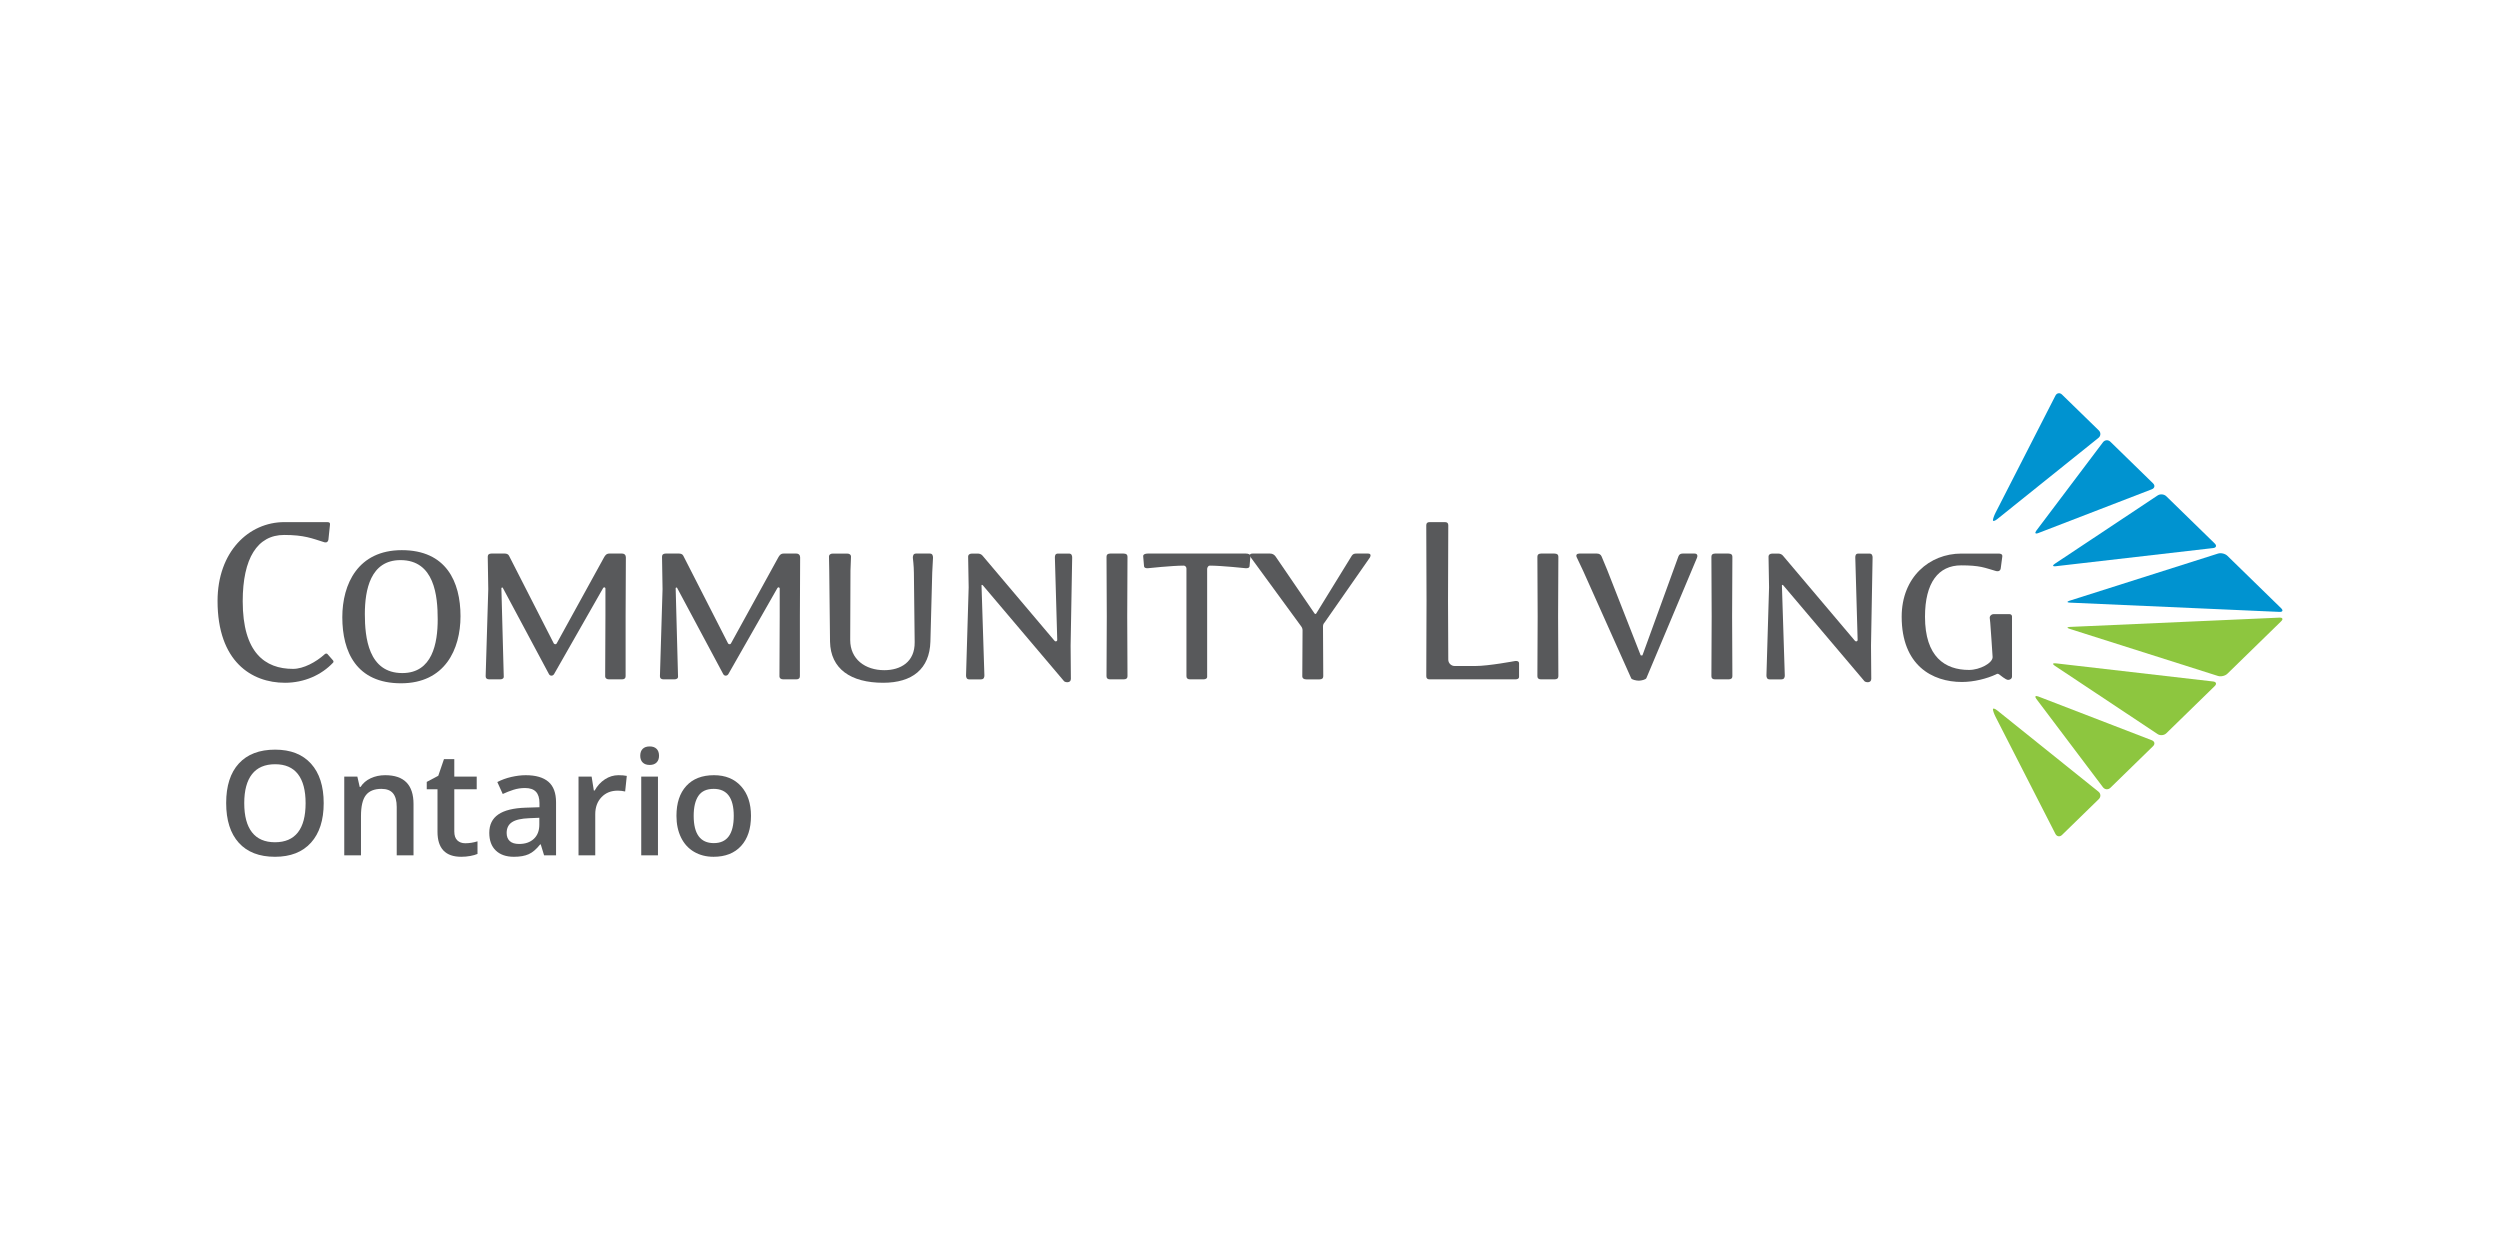 <?xml version="1.0" encoding="UTF-8"?>
<svg id="Layer_1" data-name="Layer 1" xmlns="http://www.w3.org/2000/svg" viewBox="0 0 600 300">
  <defs>
    <style>
      .cls-1 {
        fill: #58595b;
      }

      .cls-1, .cls-2, .cls-3 {
        stroke-width: 0px;
      }

      .cls-2 {
        fill: #8dc63f;
      }

      .cls-3 {
        fill: #0093d0;
      }
    </style>
  </defs>
  <path class="cls-1" d="m68.378,163.865c-7.988,0-16.165-5.095-16.165-19.624,0-11.826,7.485-18.934,16.039-18.934h10.252c.503,0,.754.126.692.631l-.377,3.585c-.064.503-.441.754-.944.628-3.021-.944-4.844-1.762-9.687-1.762-6.416,0-9.936,5.598-9.936,15.913,0,12.329,5.344,16.229,12.075,16.229,2.518,0,5.536-1.636,7.611-3.523.128-.126.441-.251.631-.062l1.321,1.508c.187.19.187.441.062.567-2.767,2.957-6.918,4.844-11.572,4.844"/>
  <path class="cls-1" d="m96.117,134.427c-7.234,0-8.554,7.172-8.554,12.957,0,5.536.818,14.152,8.995,14.152,7.231,0,8.49-7.17,8.49-12.893,0-5.598-.754-14.216-8.931-14.216m.126,29.563c-10.693,0-14.09-7.547-14.09-15.849,0-7.99,3.774-16.103,14.278-16.103,10.631,0,14.09,7.549,14.09,15.852,0,7.988-3.774,16.101-14.278,16.101"/>
  <path class="cls-1" d="m150.146,147.888v14.403c0,.505-.315.756-.882.756h-3.082c-.564,0-.941-.251-.941-.756l.062-14.403v-6.667c0-.19-.313-.441-.567-.064l-11.762,20.632c-.313.503-1.005.503-1.257-.062l-11.07-20.696c-.064-.062-.315,0-.315.126l.567,21.134c.062.505-.315.756-.882.756h-2.58c-.564,0-.88-.251-.88-.756l.628-20.883-.126-7.798c0-.505.315-.756.882-.756h3.208c.377,0,.818.128,1.005.505l10.757,21.07c.187.251.567.251.69,0l11.387-20.693c.251-.441.564-.882,1.257-.882h3.018c.692,0,.944.441.944.944"/>
  <path class="cls-1" d="m191.974,147.888v14.403c0,.505-.315.756-.882.756h-3.08c-.567,0-.944-.251-.944-.756l.062-14.403v-6.667c0-.19-.313-.441-.567-.064l-11.762,20.632c-.313.503-1.005.503-1.257-.062l-11.07-20.696c-.064-.062-.315,0-.315.126l.567,21.134c.062.505-.315.756-.882.756h-2.58c-.564,0-.88-.251-.88-.756l.628-20.883-.126-7.798c0-.505.315-.756.882-.756h3.208c.377,0,.818.128,1.005.505l10.757,21.07c.187.251.567.251.69,0l11.387-20.693c.251-.441.564-.882,1.257-.882h3.018c.692,0,.944.441.944.944"/>
  <path class="cls-1" d="m223.737,137.384l-.441,16.606c-.187,6.541-4.339,9.875-11.321,9.875-7.8,0-12.644-3.333-12.77-9.875l-.187-17.047-.062-3.333c0-.503.375-.754.941-.754h3.397c.564,0,.944.251.944.754l-.126,3.333-.064,16.67c0,4.59,3.585,7.231,8.177,7.231,3.9,0,7.359-1.949,7.295-6.729l-.187-16.667c0-1.51-.251-3.587-.251-3.587,0-.503.126-1.005.754-1.005h3.333c.631,0,.754.503.754,1.005,0,0-.123,1.951-.187,3.523"/>
  <path class="cls-1" d="m256.948,154.933l.064,7.988c0,1.069-1.321.882-1.636.567l-19.498-23.021c-.19-.187-.315-.062-.315,0l.692,21.639c0,.439-.126.941-.818.941h-2.831c-.628,0-.754-.503-.754-.941l.628-21.134-.126-7.359c0-.505.377-.756.944-.756h1.382c.441,0,.882.19,1.133.505l17.234,20.378c.315.377.692.126.692-.126l-.567-19.814c0-.439.064-.944.756-.944h2.641c.628,0,.754.505.754.944"/>
  <path class="cls-1" d="m269.654,163.047h-3.208c-.567,0-.88-.251-.88-.754l.062-14.342-.062-14.342c0-.503.313-.754.88-.754h3.208c.628,0,.944.251.944.754l-.064,14.342.064,14.342c0,.503-.315.754-.944.754"/>
  <path class="cls-1" d="m299.907,135.749c0,.567-.439.628-.88.628,0,0-5.913-.628-8.68-.628-.315,0-.567.315-.631.754v25.788c.064.505-.313.756-.88.756h-3.208c-.567,0-.88-.251-.88-.756v-25.85c0-.377-.315-.692-.631-.692-2.767,0-8.677.628-8.677.628-.441,0-.882-.062-.882-.628l-.19-2.203c-.062-.503.505-.69,1.072-.69h23.586c.564,0,1.131.187,1.069.69"/>
  <path class="cls-1" d="m317.898,149.398c-.251.251-.379.567-.379.944l.064,11.952c0,.503-.313.754-.88.754h-3.208c-.567,0-.944-.251-.944-.754l.062-11.008c0-.377-.126-.692-.315-.944l-12.139-16.606c-.377-.503-.187-.88.441-.88h4.215c.564,0,1.005.251,1.321.692l9.372,13.711c.126.126.313.126.377,0l8.554-13.901c.313-.441.628-.503,1.133-.503h2.767c.69,0,.69.503.439.944"/>
  <path class="cls-1" d="m363.629,163.047h-20.506c-.567,0-.818-.251-.818-.754l.062-18.116-.062-18.114c0-.505.251-.756.818-.756h3.649c.567,0,.816.251.816.756l-.062,18.114.062,14.152c0,.818.695,1.51,1.51,1.51h5.033c3.144,0,9.498-1.195,9.498-1.195.503-.064.944.064.944.567v3.208c0,.503-.441.628-.944.628"/>
  <path class="cls-1" d="m373.062,163.047h-3.205c-.567,0-.882-.251-.882-.754l.062-14.342-.062-14.342c0-.503.315-.754.882-.754h3.205c.628,0,.946.251.946.754l-.064,14.342.064,14.342c0,.503-.318.754-.946.754"/>
  <path class="cls-1" d="m395.14,162.733c-.126.377-1.257.628-1.823.628-.631,0-1.7-.251-1.826-.564l-11.508-25.727-1.574-3.333c-.251-.567.064-.882.628-.882h4.215c.564,0,.944.251,1.131.692l1.385,3.336,7.988,20.378c.064.064.441.064.441,0l8.618-23.714c.187-.441.441-.692,1.008-.692h2.89c.692,0,.756.567.567,1.008"/>
  <path class="cls-1" d="m414.825,163.047h-3.205c-.567,0-.882-.251-.882-.754l.062-14.342-.062-14.342c0-.503.315-.754.882-.754h3.205c.631,0,.946.251.946.754l-.064,14.342.064,14.342c0,.503-.315.754-.946.754"/>
  <path class="cls-1" d="m449.043,154.933l.062,7.988c0,1.069-1.318.882-1.634.567l-19.498-23.021c-.19-.187-.315-.062-.315,0l.692,21.639c0,.439-.126.941-.818.941h-2.831c-.628,0-.754-.503-.754-.941l.628-21.134-.126-7.359c0-.505.379-.756.944-.756h1.382c.441,0,.882.19,1.133.505l17.234,20.378c.315.377.692.126.692-.126l-.564-19.814c0-.439.062-.944.752-.944h2.644c.628,0,.756.505.756.944"/>
  <path class="cls-1" d="m481.939,163.173c-.567,0-1.951-1.195-2.139-1.321-.315-.19-.441-.19-.754,0-2.141,1.005-5.285,1.823-8.177,1.823-7.172,0-14.467-4.026-14.467-15.662,0-9.498,6.667-15.157,14.342-15.157h8.931c.441,0,.944.126.88.69l-.377,2.831c-.062.567-.503.818-1.069.692-1.321-.377-2.39-.754-3.585-1.005-1.259-.251-2.705-.379-4.844-.379-5.472,0-8.68,4.151-8.68,12.329,0,9.623,4.78,12.77,10.567,12.77,2.58,0,5.662-1.636,5.662-3.082,0-.441-.567-8.241-.567-8.241,0-.062-.126-1.005-.126-1.193,0-.505.439-.882.941-.882h3.777c.313,0,.628.19.628.567v14.403c0,.503-.441.818-.944.818"/>
  <path class="cls-3" d="m547.097,146.856c.74.036.913-.365.379-.877l-12.907-12.592c-.531-.514-1.543-.756-2.252-.529l-35.604,11.307c-.707.225-.678.436.059.467"/>
  <path class="cls-3" d="m494.883,94.697c-.533-.519-1.24-.403-1.581.261l-14.389,28.131c-.337.664-.609,1.456-.609,1.764,0,.313.472.19,1.048-.277l24.278-19.486c.579-.465.614-1.268.085-1.788"/>
  <path class="cls-3" d="m516.437,117.427c.692-.27.825-.91.294-1.427l-10.242-9.986c-.531-.517-1.332-.46-1.778.133l-15.985,21.201c-.443.593-.242.861.45.593"/>
  <path class="cls-3" d="m531.159,131.535c.74-.085.906-.579.377-1.098l-11.622-11.333c-.531-.519-1.47-.607-2.084-.194l-24.679,16.399c-.616.408-.522.673.213.588"/>
  <path class="cls-2" d="m547.097,148.23c.74-.033.913.365.379.88l-12.907,12.587c-.531.517-1.543.756-2.252.533l-35.604-11.304c-.707-.228-.678-.436.059-.467"/>
  <path class="cls-2" d="m494.883,200.391c-.533.519-1.24.398-1.581-.258l-14.389-28.135c-.337-.659-.609-1.453-.609-1.764,0-.311.472-.185,1.048.28l24.278,19.486c.579.465.614,1.264.085,1.783"/>
  <path class="cls-2" d="m516.437,177.661c.692.266.825.913.294,1.427l-10.242,9.989c-.531.514-1.332.453-1.778-.14l-15.985-21.196c-.443-.593-.242-.858.45-.593"/>
  <path class="cls-2" d="m531.159,163.557c.74.083.906.579.377,1.098l-11.622,11.333c-.531.514-1.47.607-2.084.192l-24.679-16.399c-.616-.408-.522-.673.213-.588"/>
  <g>
    <path class="cls-1" d="m77.686,192.761c0,4.066-1.016,7.228-3.05,9.484-2.033,2.255-4.911,3.383-8.636,3.383-3.769,0-6.666-1.121-8.687-3.357-2.021-2.239-3.032-5.42-3.032-9.541,0-4.124,1.016-7.291,3.049-9.5s4.934-3.316,8.704-3.316c3.713,0,6.582,1.123,8.611,3.366,2.027,2.244,3.041,5.404,3.041,9.481Zm-19.067,0c0,3.077.621,5.409,1.863,6.997,1.241,1.588,3.081,2.382,5.517,2.382,2.426,0,4.257-.785,5.493-2.357,1.235-1.572,1.853-3.913,1.853-7.022,0-3.063-.612-5.385-1.836-6.969-1.225-1.584-3.05-2.376-5.476-2.376-2.45,0-4.297.792-5.544,2.376s-1.871,3.906-1.871,6.969Z"/>
    <path class="cls-1" d="m99.245,205.285h-4.031v-11.618c0-1.456-.294-2.545-.88-3.262-.587-.718-1.519-1.077-2.793-1.077-1.697,0-2.939.502-3.724,1.505-.786,1-1.18,2.681-1.18,5.038v9.414h-4.015v-18.895h3.144l.564,2.477h.205c.57-.901,1.378-1.595,2.425-2.084,1.048-.491,2.21-.736,3.486-.736,4.533,0,6.799,2.308,6.799,6.921v12.318Z"/>
    <path class="cls-1" d="m111.661,202.381c.979,0,1.959-.155,2.939-.463v3.024c-.445.194-1.016.357-1.717.489-.7.13-1.427.197-2.179.197-3.804,0-5.706-2.005-5.706-6.015v-10.183h-2.579v-1.776l2.767-1.468,1.367-3.999h2.477v4.202h5.381v3.04h-5.381v10.116c0,.968.242,1.683.726,2.144s1.119.692,1.904.692Z"/>
    <path class="cls-1" d="m130.583,205.285l-.803-2.63h-.137c-.911,1.151-1.828,1.933-2.751,2.348-.923.417-2.107.625-3.554.625-1.856,0-3.305-.502-4.347-1.505-1.043-1.003-1.564-2.42-1.564-4.253,0-1.947.724-3.417,2.169-4.408,1.447-.991,3.65-1.53,6.613-1.623l3.262-.102v-1.007c0-1.209-.281-2.112-.845-2.709s-1.438-.896-2.623-.896c-.968,0-1.896.141-2.784.426s-1.742.621-2.563,1.007l-1.298-2.869c1.025-.535,2.146-.942,3.365-1.222,1.219-.278,2.369-.419,3.451-.419,2.403,0,4.217.526,5.441,1.572,1.225,1.049,1.837,2.695,1.837,4.939v12.727h-2.87Zm-5.98-2.734c1.459,0,2.629-.405,3.511-1.22s1.324-1.956,1.324-3.427v-1.639l-2.426.102c-1.89.069-3.266.384-4.126.949-.86.563-1.29,1.426-1.29,2.589,0,.843.25,1.493.751,1.956.501.461,1.254.69,2.255.69Z"/>
    <path class="cls-1" d="m148.431,186.047c.809,0,1.475.058,1.999.171l-.392,3.742c-.571-.137-1.162-.204-1.777-.204-1.606,0-2.908.523-3.904,1.572-.997,1.047-1.496,2.408-1.496,4.082v9.875h-4.015v-18.895h3.144l.529,3.332h.205c.626-1.128,1.444-2.021,2.452-2.683,1.008-.66,2.093-.991,3.254-.991Z"/>
    <path class="cls-1" d="m153.658,181.384c0-.718.196-1.269.589-1.658.392-.387.954-.581,1.682-.581.706,0,1.256.194,1.65.581.392.389.589.94.589,1.658,0,.683-.197,1.222-.589,1.614-.394.394-.944.59-1.65.59-.728,0-1.29-.197-1.682-.59-.394-.391-.589-.931-.589-1.614Zm4.253,23.901h-4.015v-18.895h4.015v18.895Z"/>
    <path class="cls-1" d="m180.236,195.804c0,3.086-.791,5.494-2.374,7.226-1.583,1.732-3.787,2.598-6.611,2.598-1.765,0-3.326-.401-4.682-1.197s-2.398-1.943-3.126-3.434c-.729-1.491-1.094-3.223-1.094-5.193,0-3.063.786-5.455,2.358-7.175s3.787-2.582,6.646-2.582c2.733,0,4.897.88,6.491,2.639,1.595,1.762,2.392,4.133,2.392,7.117Zm-13.752,0c0,4.362,1.611,6.543,4.834,6.543,3.189,0,4.783-2.181,4.783-6.543,0-4.318-1.606-6.476-4.817-6.476-1.687,0-2.908.558-3.665,1.674s-1.136,2.718-1.136,4.802Z"/>
  </g>
</svg>